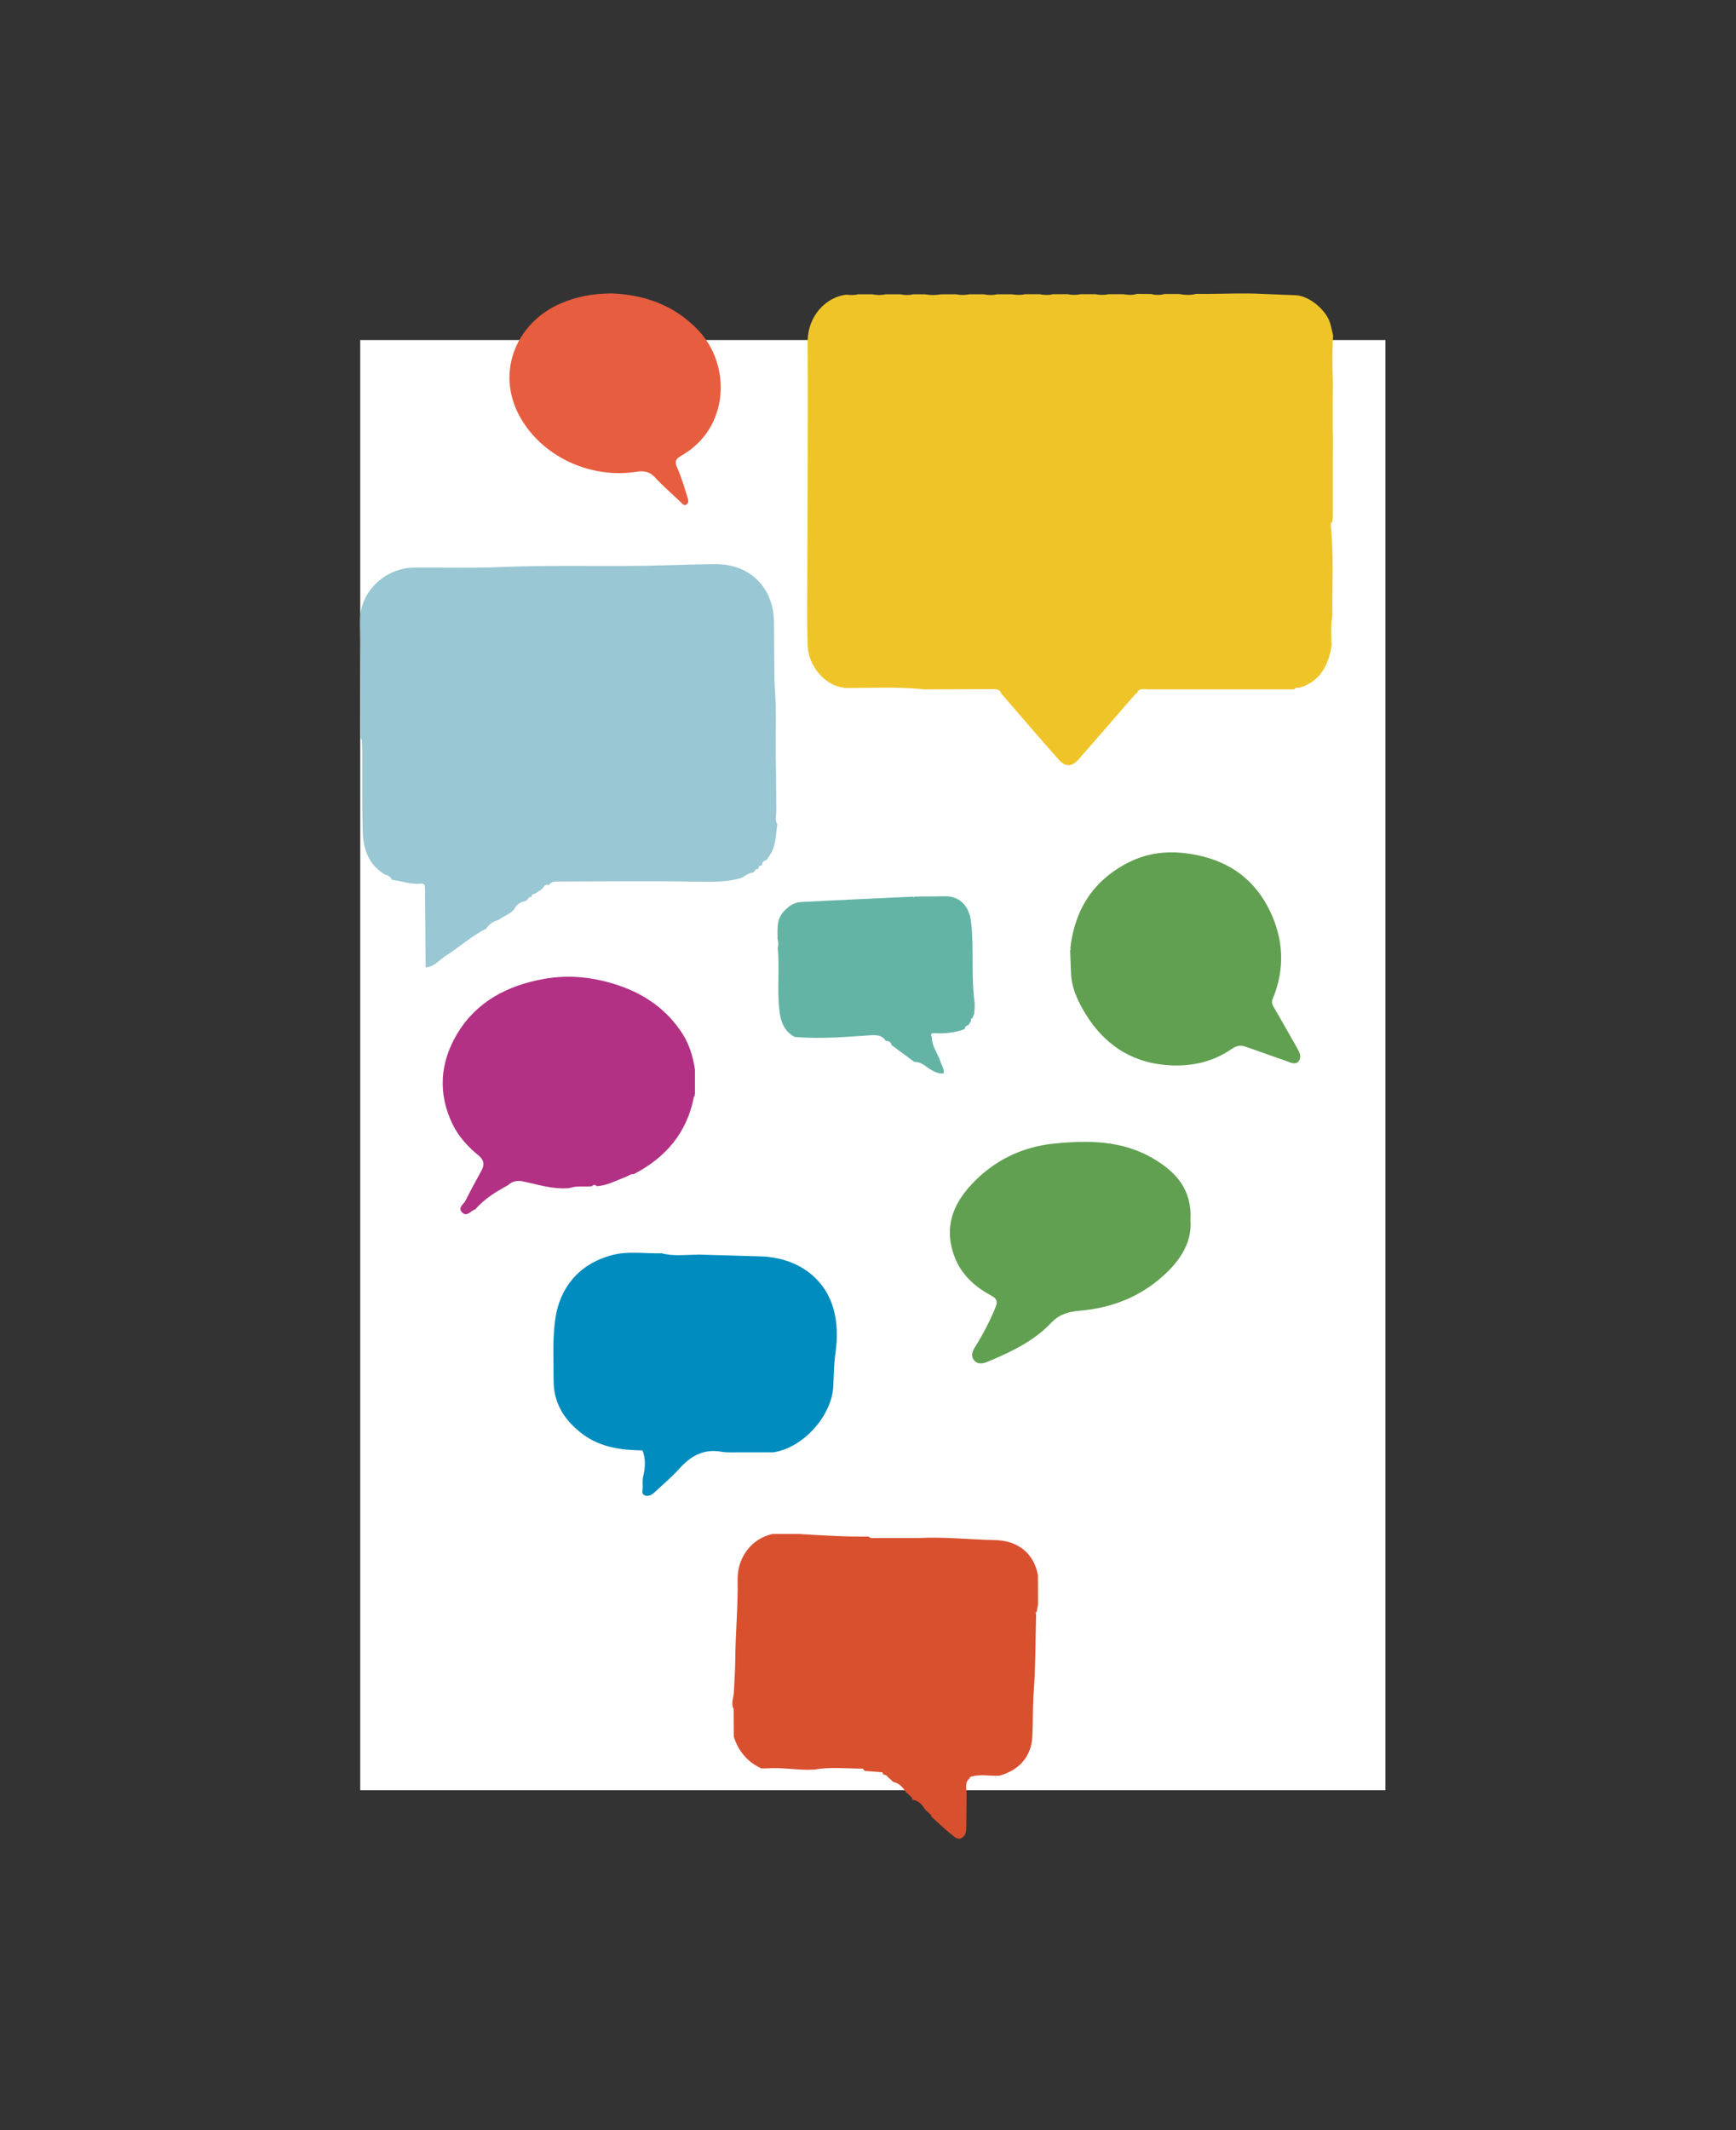 <?xml version="1.0" encoding="UTF-8"?><svg id="Capa_1" xmlns="http://www.w3.org/2000/svg" viewBox="0 0 180 220.77"><rect x="0" y="0" width="180" height="220.77" fill="#333333" stroke="none"/><defs><style>.cls-1{fill:#99c7d3;}.cls-2{fill:#fff;}.cls-3{fill:#b23184;}.cls-4{fill:#64b4a5;}.cls-5{fill:#008cbf;}.cls-6{fill:#d9502f;}.cls-7{fill:#61a051;}.cls-8{fill:#e75d3f;}.cls-9{fill:#efc429;}</style></defs><rect class="cls-2" x="37.35" y="35.24" width="106.3" height="150.3"/><path class="cls-9" d="m138.21,44.86c0,.49,0,.97,0,1.46,0,.48,0,.96-.01,1.44,0,.48,0,.97,0,1.45,0,.48,0,.96,0,1.44,0,.48,0,.97,0,1.45,0,.48,0,.96,0,1.44-.02.18-.04.36-.05.54-.29.2-.14.48-.13.73.28,3.02.09,6.05.13,9.08-.22,1-.1,2.01-.08,3.01-.33,2.06-1.18,3.73-3.34,4.38-.2-.02-.4-.04-.53.17,0,0,.01,0,.01,0-5.04,0-10.09,0-15.13,0-.39,0-.86-.18-1.15.27,0,0,.02.04.02.04-.09.07-.17.14-.26.21-1.95,2.24-3.89,4.5-5.86,6.73-.71.8-1.37.81-2.08,0-2-2.25-3.95-4.54-5.93-6.82-.14-.44-.5-.46-.87-.46-2.37.01-4.74.02-7.11.03-.12-.01-.24-.03-.36-.04-2.65-.24-5.3-.1-7.95-.1,0,0-.03-.02-.03-.02,0,0-.02-.07-.02-.07l-.05.04c-1.85-.2-3.6-2.22-3.68-4.27-.04-.99-.04-1.98-.06-2.96,0-.06,0-.12,0-.18.02-4.39.04-8.78.05-13.17.01-5.05.04-10.11,0-15.16-.02-2.88,1.99-4.74,4-4.98.41.04.81.07,1.21-.04.5,0,1,0,1.5,0,.46.1.92.1,1.38,0,.5,0,1.01,0,1.51,0,.46.1.92.1,1.38,0,.39,0,.78,0,1.16,0,.58.1,1.15.1,1.73,0,.5,0,1,0,1.51,0,.46.09.92.09,1.38,0,.5,0,1.01,0,1.51,0,.46.1.92.1,1.39,0,.51,0,1.01,0,1.52,0,.46.08.92.09,1.37-.01.5,0,1.01,0,1.51,0,.46.1.92.11,1.38,0,.51,0,1.01,0,1.52,0,.46.1.91.09,1.37,0,.51,0,1.01,0,1.52,0,.46.09.92.1,1.38,0,.5,0,1.01,0,1.51,0,.47.08.93.12,1.39-.03.49,0,.99,0,1.48.01.47.13.94.12,1.41,0,.5,0,1,0,1.5,0,.58.11,1.17.14,1.75-.01.37,0,.75,0,1.12,0,.06,0,.11,0,.17,0,1.87-.01,3.73-.1,5.59,0,1.16.06,2.33.08,3.49.14,1.42.07,3.19,1.59,3.56,2.97.11.4.2.81.29,1.21-.11,1.61-.09,3.23-.02,4.84,0,.31,0,.63-.01.94,0,.47,0,.94-.01,1.41,0,.18,0,.37,0,.55,0,.06,0,.12,0,.18,0,.24,0,.49,0,.73,0,.48,0,.96,0,1.43Z"/><path class="cls-1" d="m80.62,85.36c-.21,1.1-.12,2.28-.8,3.27-.12.17-.23.34-.35.51-.3.06-.47.23-.46.55,0,0,0,0,0,0-.26-.01-.38.11-.37.37,0,0,0,0,0,0-.17-.02-.31,0-.37.19,0,0,0,0,0,0-.06.06-.12.12-.19.19,0,0,0,0,0,0-.54,0-.89.47-1.38.6-1.36.38-2.73.36-4.14.34-4.89-.09-9.78-.03-14.67-.02-.36,0-.72,0-.97.35,0,0,0,0,0,0-.21,0-.43-.06-.54.2-.22.35-.61.48-.92.72-.22.01-.35.12-.35.35,0,0,.01-.01.01-.01-.15,0-.31.01-.37.19,0,0,0,0,0,0-.06.06-.13.13-.19.19,0,0,.01,0,.01,0-.54.13-1.02.34-1.25.89-.44.52-1.12.7-1.64,1.11-.53.15-.98.42-1.27.9,0,0,0,0,0,0-1.53.76-2.79,1.92-4.22,2.83-.67.42-1.17,1.14-2.06,1.18-.02-2.73-.04-5.45-.06-8.18,0-.25-.03-.53-.36-.5-1.06.11-2.05-.26-3.08-.4,0,0,.02.01.02.01-.15-.28-.36-.5-.7-.53-1.71-1-2.29-2.63-2.34-4.47-.08-2.8-.04-5.6-.05-8.4,0-.36-.03-.72-.04-1.08-.04-.06-.07-.13-.11-.19-.01-3.52,0-7.05-.05-10.57-.02-.99-.11-1.98.13-2.94.6-2.37,2.91-4.15,5.37-4.18,3.01-.03,6.03.07,9.03-.06,5.81-.25,11.62,0,17.42-.19,1.62-.05,3.24-.1,4.87-.11,3.6-.02,6.05,2.44,6.07,6.05,0,1.66.03,3.31.04,4.97,0,.48.01.96.02,1.44.24,2.63.07,5.27.13,7.91.04,1.77.04,3.54.05,5.31-.02.43-.15.87.11,1.28Z"/><path class="cls-6" d="m82.98,158.99c2.36.14,4.71.29,7.08.26.19.2.44.15.67.15,1.52,0,3.03,0,4.55,0,2.61-.14,5.21.16,7.81.21,2.48.04,4.09,1.37,4.53,3.62,0,1.01,0,2.02.01,3.03-.04.26-.09.51-.13.77-.15.07-.11.19-.07.31-.07,2.63-.05,5.27-.24,7.89-.12,1.59-.07,3.17-.15,4.75-.11,1.98-1.24,3.43-3.4,4.05-1.03.07-2.09-.22-3.1.16,0,.03,0,.07.02.1-.61.47-.31,1.13-.34,1.72-.01,1.1-.02,2.21-.03,3.31,0,.46-.05.93-.48,1.17-.46.25-.8-.18-1.09-.4-.72-.55-1.37-1.21-2.05-1.82,0-.14-.05-.23-.19-.27,0,0,0,.01,0,.01-.01-.12-.08-.18-.19-.18,0,0,0,0,0,0-.01-.12-.07-.18-.2-.18,0,0,.01,0,.01,0-.32-.51-.66-1-1.32-1.12-.05,0-.09-.04-.11-.09,0-.14-.05-.23-.19-.27,0,0,0,.01,0,.01-.01-.12-.08-.17-.2-.18,0,0,0,0,0,0-.01-.12-.08-.18-.2-.17,0,0,0,0,0,0-.32-.54-.7-1.02-1.36-1.15-.2-.18-.39-.36-.59-.53-.08-.25-.38-.14-.5-.32,0-.05-.01-.15-.03-.15-.61-.05-1.22-.1-1.84-.14-.08-.08-.16-.24-.23-.24-1.67,0-3.34-.2-5,.1-1.65.1-3.28-.26-4.93-.12-.18,0-.37,0-.55,0-1.45-.67-2.39-1.78-2.87-3.3,0-.95,0-1.91-.01-2.86-.31-.58-.01-1.15.02-1.72.06-1.16.14-2.33.15-3.47.02-2.72.29-5.44.24-8.16-.04-2.44,1.51-4.33,3.62-4.79.96,0,1.91,0,2.87,0Z"/><path class="cls-5" d="m72.24,130.02c2.19.06,4.38.13,6.57.19,3.91.11,6.68,2.25,7.59,5.37.44,1.5.45,3.1.23,4.63-.17,1.16-.18,2.33-.23,3.47-.14,2.96-3.01,6.34-6.21,6.84-1.08,0-2.15,0-3.23,0-.72-.02-1.45.06-2.15-.06-1.86-.33-3.2.44-4.39,1.77-.76.85-1.64,1.58-2.47,2.36-.32.3-.7.57-1.12.38-.39-.18-.15-.63-.19-.96-.03-.27,0-.54.01-.81.23-.96.35-1.92-.03-2.88-2.2-.03-4.34-.31-6.17-1.66-1.88-1.39-3.07-3.21-3.05-5.62.01-2.19-.14-4.39.21-6.55.43-2.69,2.1-5.43,5.89-6.42,1.67-.44,3.4-.13,5.11-.18,1.2.33,2.42.15,3.64.15Z"/><path class="cls-3" d="m71.94,113.72c-.73,3.72-2.95,6.28-6.25,7.98-.3-.06-.49.16-.74.25-1.01.37-1.97.92-3.08.99-.18-.22-.36-.13-.53.01h0c-.77.06-1.55-.08-2.3.18-1.7.17-3.29-.38-4.91-.71-.56-.09-1.06.03-1.48.43-1.23.65-2.4,1.39-3.33,2.44-.02.02-.04.05-.07.06-.44.13-.83.81-1.33.31-.5-.5.16-.85.35-1.23.52-1.04,1.08-2.07,1.64-3.09.37-.66.27-1.14-.34-1.63-1.09-.89-2.05-1.96-2.66-3.23-1.52-3.16-1.29-6.33.47-9.3,2.01-3.38,5.23-5.04,8.99-5.72,2.62-.48,5.21-.19,7.72.65,2.78.93,5.08,2.54,6.69,5.05.72,1.13,1.07,2.38,1.28,3.69,0,.84,0,1.67,0,2.51-.02.09-.03.18-.05.27-.06,0-.09.03-.09.09Z"/><path class="cls-7" d="m110.98,98.28c.45-4.03,2.4-7.06,6.04-8.9,2.29-1.16,4.69-1.27,7.22-.73,3.46.74,5.94,2.66,7.43,5.76,1.42,2.94,1.58,6.02.3,9.09-.15.35-.08.59.11.9.83,1.4,1.61,2.82,2.42,4.23.25.43.48.92.16,1.34-.33.43-.83.16-1.24.01-1.47-.5-2.92-1.05-4.4-1.54-.48-.16-.93,0-1.35.3-2.11,1.45-4.53,1.87-6.99,1.62-3.54-.36-6.23-2.21-8.1-5.24-.85-1.38-1.53-2.83-1.54-4.5,0-.06,0-.12-.01-.18-.02-.66-.05-1.31-.07-1.97.02-.02.05-.04.05-.06,0-.05-.02-.1-.03-.15Z"/><path class="cls-7" d="m123.43,126.41c.2,2.36-1.08,4.27-2.89,5.88-2.43,2.16-5.32,3.27-8.55,3.55-1.12.1-2.11.32-2.99,1.25-1.8,1.9-4.17,3.03-6.57,4.03-.46.19-1.02.34-1.42-.13-.4-.47-.17-.97.11-1.42.81-1.3,1.52-2.65,2.1-4.07.23-.57.18-.9-.43-1.22-2.07-1.1-3.58-2.66-4.13-5.05-.59-2.57.38-4.65,2.05-6.45,2.31-2.5,5.27-3.93,8.59-4.26,3.49-.35,7.02-.35,10.22,1.52,2.36,1.38,4.07,3.17,3.92,6.37Z"/><path class="cls-8" d="m63.4,30.41c3.26.12,6.51,1.14,9.05,3.87,3.42,3.68,3.13,10.15-1.8,12.94-.58.33-.73.61-.43,1.27.44.99.75,2.04,1.07,3.08.07.21.16.57-.13.73-.26.14-.43-.11-.6-.28-.89-.85-1.83-1.65-2.66-2.56-.55-.6-1.18-.68-1.87-.57-4.58.73-9.45-1.35-11.89-5.3-2.92-4.73-.71-10.1,3.97-12.13,1.59-.69,3.21-1.03,5.29-1.05Z"/><path class="cls-4" d="m94.82,110.07c-.79-.58-1.58-1.17-2.37-1.75-.06-.33-.29-.44-.6-.44,0,0,.01.01.01.01-.4-.64-1.05-.64-1.67-.59-2.6.18-5.19.39-7.8.17-1.42-.78-1.56-2.21-1.65-3.57-.12-1.87.08-3.75-.1-5.63.07-.32.08-.65-.02-.97.02-.94-.14-1.92.56-2.74.5-.58,1.08-1.03,1.83-1.07,3.88-.21,7.76-.38,11.65-.56.07.08.14.07.2-.01,1.06,0,2.12-.03,3.18-.03,1.55,0,2.46,1.09,2.64,2.62.33,2.79,0,5.6.37,8.38.05.39-.02.79-.04,1.18-.04.08-.07.16-.11.24,0,.06-.01.11-.05.16-.17.08-.19.23-.19.39,0,0,0,0,0,0-.06.09-.13.18-.19.27,0,.04-.01.08-.05.11-.24.03-.37.16-.39.41,0,0,0,0,0,0-1.01.38-2.06.49-3.14.43-.23-.01-.51.03-.27.39-.02.93.58,1.64.86,2.47.14.43.44.81.36,1.3-.49.07-.88-.13-1.29-.36-.56-.32-1.02-.86-1.74-.82Z"/></svg>